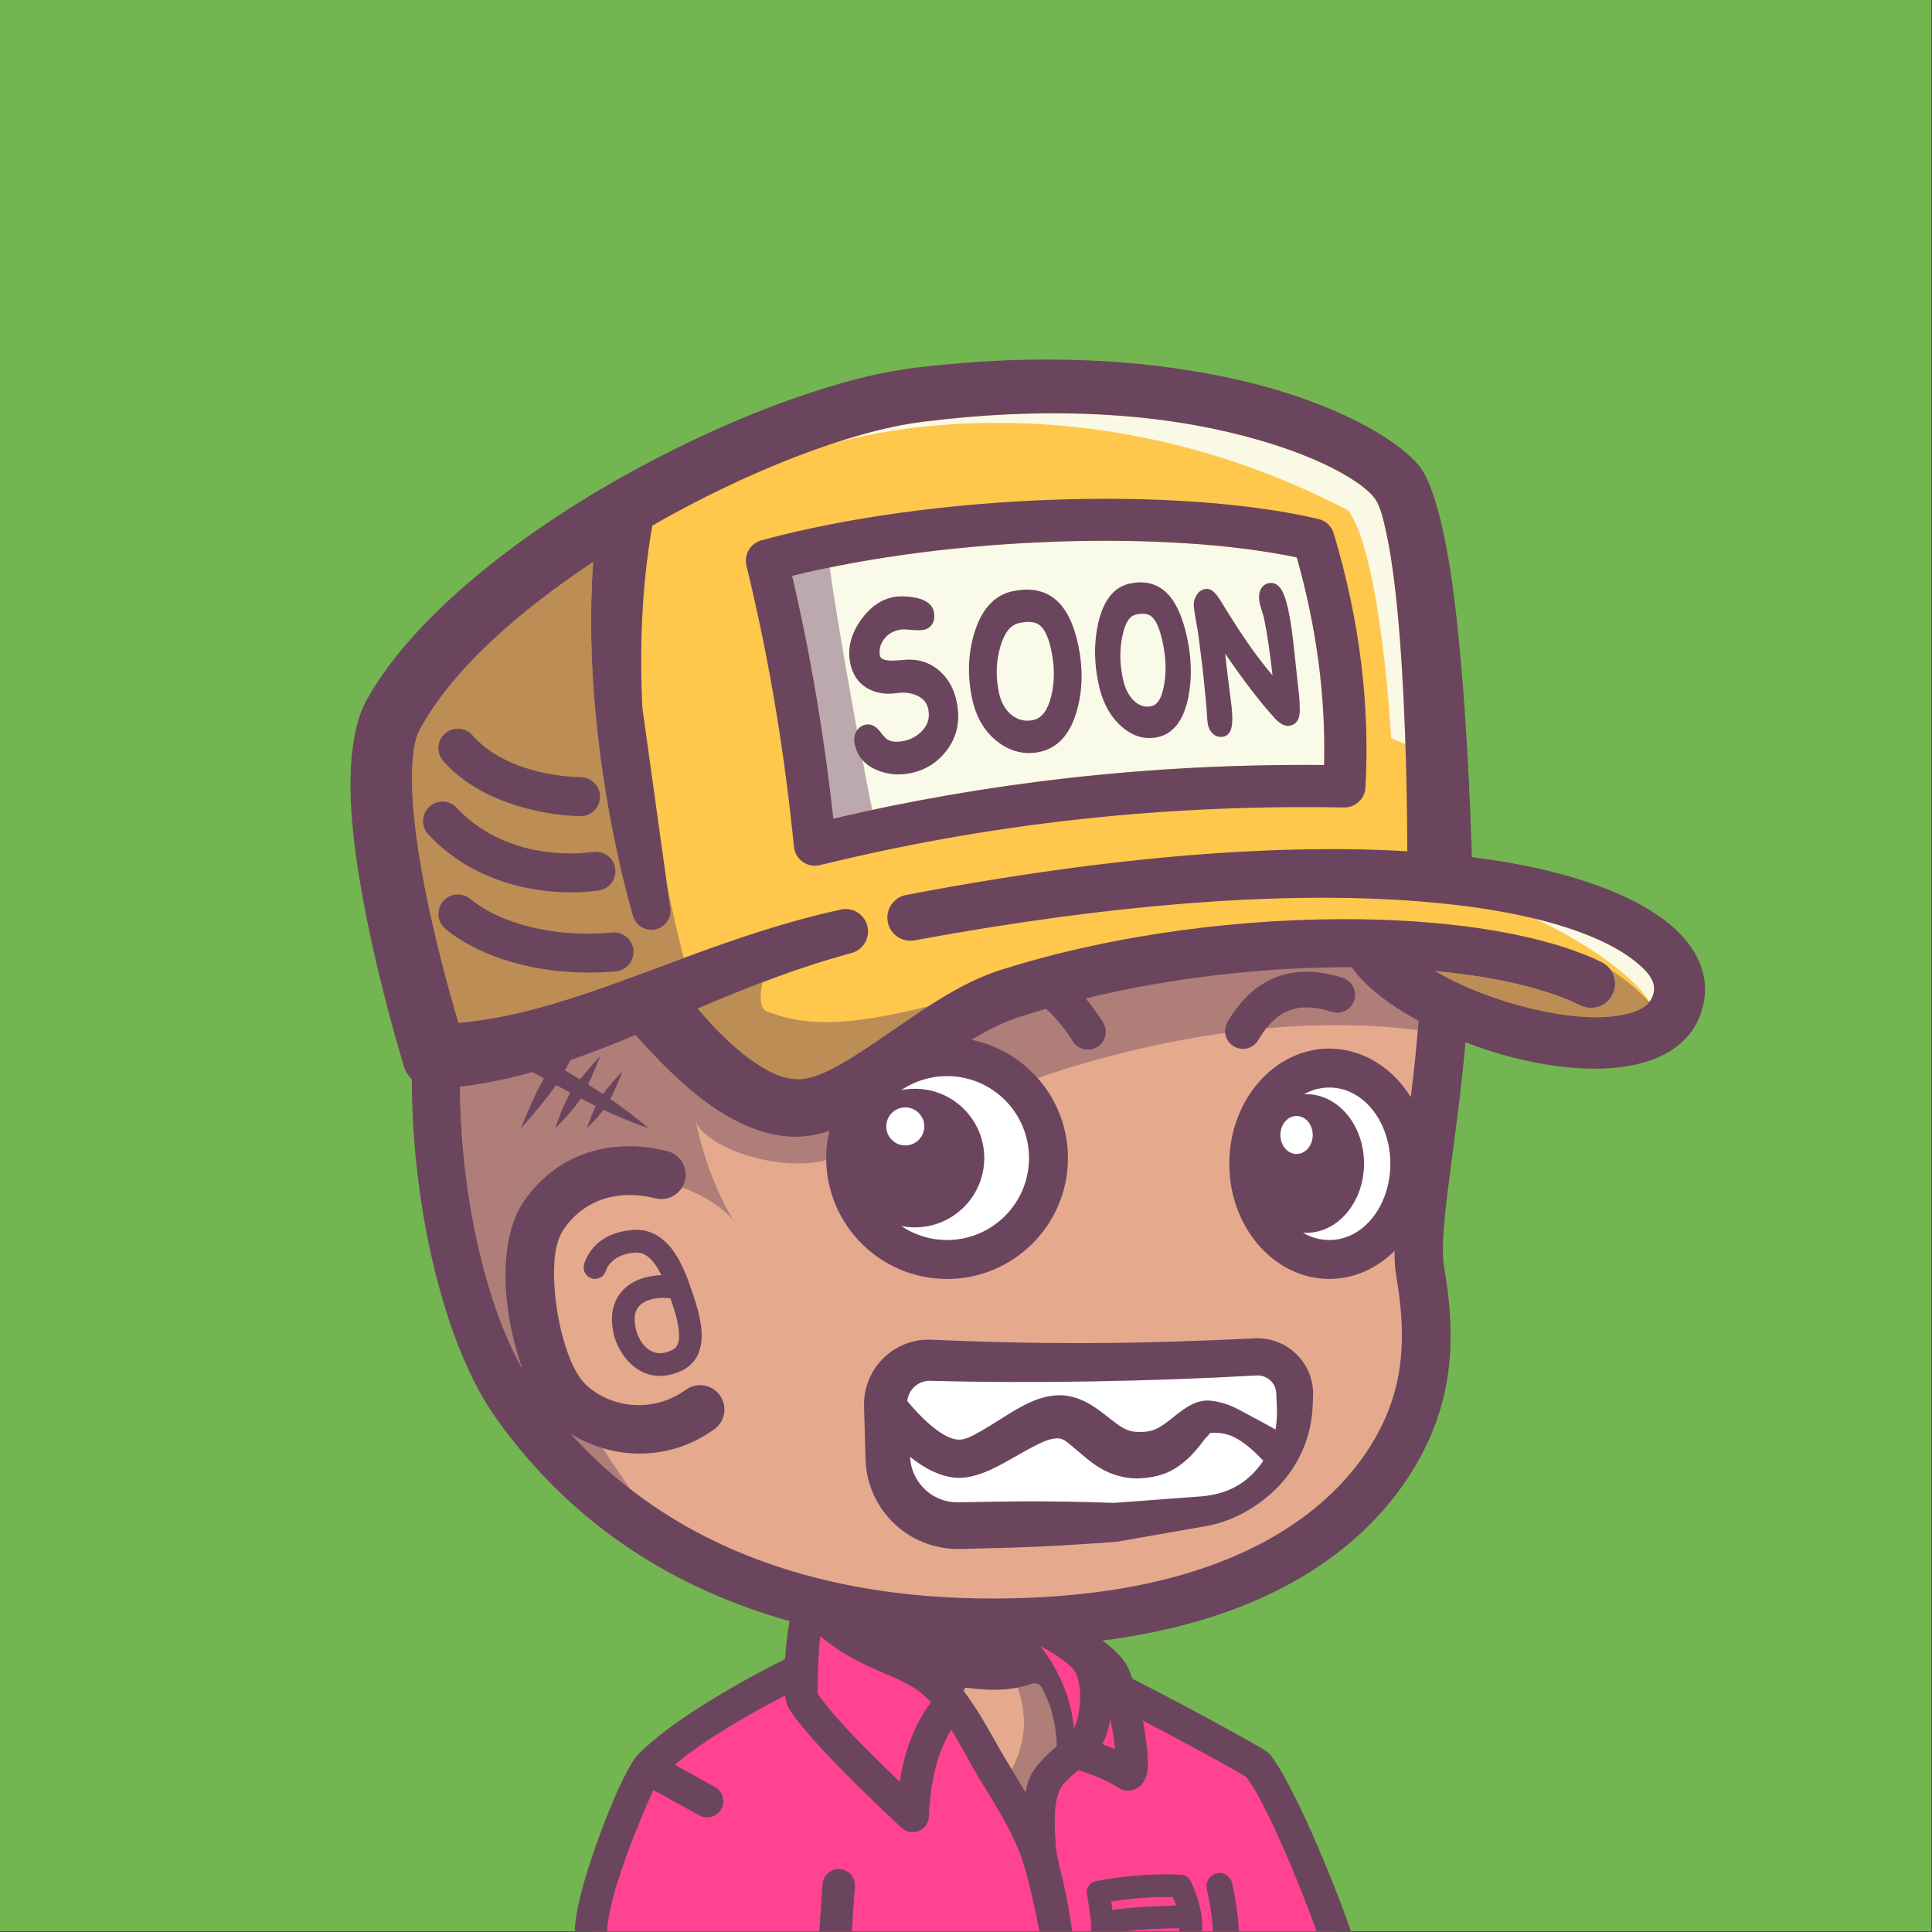 <?xml version="1.0" encoding="UTF-8" standalone="no"?><!DOCTYPE svg PUBLIC "-//W3C//DTD SVG 1.1//EN" "http://www.w3.org/Graphics/SVG/1.1/DTD/svg11.dtd"><svg width="100%" height="100%" viewBox="0 0 2481 2481" version="1.1" xmlns="http://www.w3.org/2000/svg" xmlns:xlink="http://www.w3.org/1999/xlink" xml:space="preserve" xmlns:serif="http://www.serif.com/" style="fill-rule:evenodd;clip-rule:evenodd;stroke-linejoin:round;stroke-miterlimit:2;"><rect x="0" y="0" width="2481" height="2481" fill="#333333" stroke="none"/><rect id="background" x="0" y="0" width="2480.32" height="2480.32" style="fill:#73b551;"/><path id="shirt" d="M760,2480.32l71,-207.889l198,-124.426l8,-76l147,76l139.487,200l47.513,-93l-47.513,-163l85.513,40l35,55l180,85.426l92,207.889l-956,-0Z" style="fill:#ff4391;"/><path id="face" d="M1307.1,2167.09c13.287,40.861 9.525,70.729 -7.757,105.335c-1.858,-3.033 -3.715,-6.065 -5.564,-9.094c-16.747,-27.436 -33.385,-61.571 -55.275,-90.351c-0.881,-1.135 -0.986,-2.691 -0.266,-3.934c0.721,-1.244 2.123,-1.927 3.546,-1.727c22.67,3.128 44.663,3.841 65.316,-0.229Zm-66.946,-1480.34c434.518,-2.916 591.369,301.085 611.486,472.686c20.051,171.049 -41.142,397.721 -27.901,473.767c12.55,72.08 11.835,136.186 -15.949,199.81c-41.421,94.851 -170.822,253.789 -542.96,250.944c-193.952,-1.483 -441.916,-54.362 -603.043,-281.89c-88.879,-125.508 -133.032,-415.799 -77.532,-614.739c62.851,-225.285 200.412,-497.52 655.899,-500.578Z" style="fill:#e5a98e;"/><path id="facial-shadow-" serif:id="facial shadow " d="M1307.1,2167.09c13.286,40.861 9.524,70.727 -7.756,105.335c5.932,9.685 11.88,19.409 17.636,29.231c1.171,-6.687 2.734,-12.77 4.8,-17.705c6.48,-15.473 20.614,-28.866 35.295,-41.654c-0.707,-28.685 -7.439,-53.412 -19.133,-74.877c-2.614,-4.762 -8.305,-6.913 -13.415,-5.069c-5.688,2.011 -11.502,3.571 -17.427,4.739Zm-497.453,-254.666c-26.582,-20.623 -52.125,-44.098 -76.227,-70.769c12.252,7.566 26.009,13.757 40.737,18.083c11.678,18.279 23.664,36.116 35.49,52.686Zm132.784,-344.522c-37.838,-46.605 -171.043,-94.996 -233.104,-7.604c-24.337,34.271 -49.367,167.438 -38.501,197.559c-48.574,-86.227 -79.198,-226.039 -80.19,-362.227c31.703,-3.9 197.427,-54.85 225.423,-66.501c24.672,27.543 62.197,68.263 104.645,95.99c34.494,22.532 72.022,36.919 109.115,34.439c11.381,-0.726 23.065,-3.138 34.99,-7.063c-2.543,11.146 -3.878,36.348 -3.864,37.197c-55.464,15.448 -147.595,-11.811 -167.111,-47.752c17.833,80.818 48.597,125.962 48.597,125.962Zm390.037,-183.546c-21.769,-24.615 -51.231,-42.28 -84.605,-49.218c-29.821,-42.435 404.946,-132.877 488.062,-93.067c0.333,0.52 48.683,48.713 85.691,68.807c-0.287,3.966 -0.591,7.931 -0.911,11.888c-151.184,-19.057 -325.744,5.887 -488.237,61.59Z" style="fill:#af7e79;"/><path id="white-teeth-" serif:id="white teeth " d="M1662.63,1790.17c0,-13.114 -5.394,-25.651 -14.917,-34.667c-9.522,-9.017 -22.335,-13.72 -35.429,-13.004c-138.135,7.333 -276.902,9.383 -416.842,4.274c-15.621,-0.611 -30.787,5.338 -41.826,16.408c-11.039,11.07 -16.945,26.252 -16.29,41.872c0.874,21.163 1.888,45.333 2.847,68.224c2.044,48.748 42.689,86.915 91.468,85.892c84.488,-1.77 199.513,-4.181 199.513,-4.181c0,0 56.542,-7.035 113.736,-14.152c67.254,-8.368 117.74,-65.526 117.74,-133.298l0,-17.368Zm44.395,-418.617c57.073,0 103.409,55.074 103.409,122.909c-0,67.835 -46.336,122.909 -103.409,122.909c-57.073,-0 -103.409,-55.074 -103.409,-122.909c0,-67.835 46.336,-122.909 103.409,-122.909Zm-490.857,-14.659c71.881,0 130.238,58.358 130.238,130.238c0,71.881 -58.357,130.239 -130.238,130.239c-71.88,-0 -130.238,-58.358 -130.238,-130.239c0,-71.88 58.358,-130.238 130.238,-130.238Z" style="fill:#fff;"/><path id="hat" d="M501.61,916.791c75.54,-151.633 412.456,-381.854 634.097,-407.348c248.199,-28.549 545.171,2.372 664.1,104.054c52.561,44.939 64.188,396.764 53.266,501.579c-0,-0 341.513,74.117 304.714,171.568c-51.282,135.804 -268.654,-41.362 -402.367,-65.608c-430.147,-78 -584.265,192.558 -737.503,203.492c-75.897,5.416 -110.295,-128.097 -181.922,-137.884c-71.627,-9.788 -247.839,79.159 -247.839,79.159c-55.531,-122.988 -113.656,-394.593 -86.546,-449.012Z" style="fill:#ffc74c;"/><path id="hat-shadow-" serif:id="hat shadow " d="M979.068,1261.43c-3.126,15.097 -4.492,33.37 5.823,37.39c43.089,16.793 92.041,22.255 207.207,-6.606c-43.777,28.123 -85.025,60.314 -123.134,80.038c-14.903,7.713 -29.026,13.137 -42.555,13.527c-21.659,0.557 -42.366,-10.826 -61.913,-24.774c-26.404,-18.84 -49.951,-44.024 -68.572,-65.797c27.005,-11.456 54.607,-22.908 83.144,-33.778Zm-101.128,-31.174c-57.837,21.339 -113.024,42.826 -168.44,59.133c-39.739,11.694 -79.577,20.467 -120.745,24.117c-13.747,-46.322 -39.016,-137.747 -51.876,-223.759c-5.32,-35.585 -8.583,-70.186 -7.633,-99.927c0.679,-21.216 2.829,-39.559 9.689,-52.402c40.185,-75.232 124.704,-150.737 222.78,-215.715c-4.73,66.499 -2.697,132.113 2.812,192.01c13.733,149.299 48.231,262.459 48.231,262.459c3.699,13.108 17.344,20.747 30.452,17.048c13.108,-3.698 20.747,-17.343 17.048,-30.451l-3.957,-28.39c6.51,32.75 13.693,64.742 21.639,95.877Zm1190.17,14.935c17.598,11.275 34.381,25.009 49.778,41.668c-6.548,8.054 -17.567,12.576 -30.269,15.528c-32.468,7.544 -75.597,3.568 -119.221,-6.755c-44.641,-10.563 -90.162,-27.75 -125.226,-48.661c76.082,7.11 141.183,21.91 186.312,44.071c15.299,7.517 33.823,1.199 41.34,-14.101c5.217,-10.616 3.771,-22.785 -2.714,-31.75Z" style="fill:#bc8d55;"/><path id="hat-highlight-" serif:id="hat highlight " d="M1971.84,1179.88c52.221,24.813 121.008,66.433 146.42,106.512c2.973,-3.819 4.961,-8.414 5.681,-13.983c1.765,-13.64 -8.94,-26.332 -26.646,-39.883c-26.677,-20.417 -68.137,-38.727 -125.455,-52.646Zm-907.268,-608.777c0.984,-0.326 308.649,-102.267 666.876,84.385c42.524,59.697 55.031,292.508 55.031,292.508l18.307,7.604c-1.417,-43.302 -3.656,-90.768 -7.182,-136.129c-3.905,-50.227 -9.373,-97.804 -17.043,-133.8c-4.171,-19.576 -8.128,-35.218 -14.029,-44.041c-17.2,-25.404 -89.341,-66.172 -209.184,-91.215c-96.017,-20.064 -221.342,-27.924 -373.801,-8.6c-34.899,4.494 -75.433,14.624 -118.975,29.288Z" style="fill:#faf9e6;"/><path id="brand" d="M1665.28,715.807c26.109,92.225 37.16,180.931 35.11,266.603c-229.066,-2 -436.969,23.751 -630.193,68.74c-10.912,-98.896 -27.309,-201.863 -52.811,-311.595c205.598,-50.58 480.506,-58.811 647.894,-23.748l-0,-0Z" style="fill:#f9fae8;"/><path id="designer-shades" serif:id="designer shades" d="M1065.61,728.711c7.781,64.673 49.341,289.513 54.484,311.324c-16.75,3.562 -33.378,7.268 -49.898,11.115c-10.912,-98.896 -27.309,-201.863 -52.811,-311.595c15.687,-3.86 31.778,-7.472 48.225,-10.844Z" style="fill:#bca9ad;"/><path id="streak" d="M1401.42,2480.32l41.299,-0c23.597,-2.814 47.731,-3.742 72.01,-4.184c-0.052,0.866 -0.124,1.722 -0.218,2.567c-0.061,0.543 -0.091,1.083 -0.091,1.617l29.239,-0c0.552,-6.215 0.342,-12.875 -0.634,-19.951c-0.054,-0.807 -0.173,-1.595 -0.352,-2.361c-2.035,-12.74 -6.49,-26.793 -13.384,-42.019c-2.264,-4.999 -7.142,-8.304 -12.624,-8.552c-35.738,-1.621 -72.205,1.087 -109.417,8.247c-3.814,0.734 -7.177,2.959 -9.345,6.182c-2.168,3.223 -2.96,7.177 -2.202,10.987c2.708,13.601 4.557,26.047 5.325,37.46c0.009,0.199 0.022,0.398 0.039,0.597c0.207,3.219 0.327,6.354 0.355,9.41Zm155.918,-0l33.334,-0c0.286,-22.917 -8.411,-61.989 -8.411,-61.989c-2.028,-8.972 -10.958,-14.61 -19.931,-12.583c-8.972,2.028 -14.61,10.958 -12.583,19.931c0,-0 7.903,34.383 7.592,54.382c-0.001,0.086 -0.002,0.173 -0.001,0.259Zm-222.531,-0c-2.89,-15.181 -14.132,-72.194 -25.225,-100.777c-12.89,-33.213 -32.681,-63.896 -51.36,-94.497c-11.702,-19.169 -23.055,-42.093 -36.557,-63.67c-18.11,28.804 -26.906,66.586 -28.847,111.528c-0.349,8.09 -5.355,15.245 -12.835,18.346c-7.481,3.101 -16.08,1.587 -22.051,-3.883c-0,0 -119.9,-110.519 -145.093,-153.9c-1.587,-2.732 -3.553,-8.307 -4.572,-16.265c-42.742,22.094 -102.448,55.855 -141.725,88.992l51.565,28.591c10.055,5.576 13.693,18.267 8.117,28.323c-5.576,10.055 -18.267,13.693 -28.323,8.117l-58.713,-32.555c-5.31,10.93 -11.963,26.452 -19.072,43.856c-19.22,47.056 -40.279,107.865 -40.279,137.794l-41.666,-0c-0,-38.653 30.005,-124.346 53.546,-177.5c11.055,-24.96 21.32,-43.063 26.208,-48.19c44.018,-46.173 138.472,-98.241 190.214,-124.067c0.999,-16.029 2.889,-33.35 5.736,-48.851c-137.319,-38.45 -274.42,-115.896 -377.584,-261.574c-64.663,-91.312 -107.238,-266.15 -107.449,-433.972c-2.974,-3.007 -5.517,-6.496 -7.494,-10.399c-1.2,-2.357 -2.183,-4.847 -2.922,-7.443c-4.823,-15.712 -55.117,-181.879 -66.265,-313.763c-5.42,-64.126 -0.413,-120.883 17.975,-154.39c54.605,-99.517 177.976,-200.968 314.871,-279.851c136.941,-78.91 286.699,-135.68 389.91,-148.034c161.755,-19.686 294.425,-9.595 396.289,11.412c147.026,30.32 232.332,87.021 253.739,117.953c17.459,24.921 32.151,86.582 41.718,160.498c16.326,126.126 22.051,290.013 23.45,338.558c4.82,0.604 9.595,1.235 14.302,1.89c131.618,18.303 212.936,56.17 251.522,94.995c26.967,27.134 36.257,56.231 32.951,83.026c-4.777,38.718 -28.131,64.703 -64.303,79.164c-32.011,12.797 -76.032,15.561 -123.625,9.499c-39.071,-4.977 -80.445,-15.93 -119.037,-30.761c-4.508,51.799 -11.336,102.696 -17.315,148.392c-8.027,61.347 -15.042,112.417 -10.075,140.942c13.676,78.546 12.179,148.344 -18.098,217.676c-37.626,86.162 -142.405,225.632 -420.768,261.235c12.999,9.291 24.316,19.902 30.638,30.677c2.686,4.577 5.367,10.888 7.943,18.33c66.056,33.642 158.824,84.095 172.613,93.638c1.651,1.143 3.128,2.518 4.385,4.084c27.693,34.475 78.786,154.693 103.674,226.826l-44.165,-0c-23.991,-66.958 -65.381,-165.159 -90.094,-198.275c-16.316,-10.275 -77.588,-43.608 -132.896,-72.429c4.825,26.163 7.4,51.732 5.719,64.39c-2.118,15.949 -11.703,22.689 -18.098,24.568c-5.582,1.64 -12.304,1.688 -19.667,-3.057c-18.096,-11.661 -39.885,-19.059 -50.844,-22.33c-10.043,8.369 -20.316,16.503 -24.654,26.865c-8.346,19.93 -5.706,51.317 -4.161,73.897c0.824,9.858 9.967,43.857 13.431,61.585c2.9,14.848 7.348,43.537 7.349,44.786l-42.033,-0Zm-282.637,-0l41.715,-0l3.905,-57.913c0.774,-11.472 -7.912,-21.414 -19.384,-22.188c-11.472,-0.774 -21.414,7.912 -22.188,19.384l-4,59.315c-0.032,0.471 -0.048,0.938 -0.048,1.402Zm458.005,-33.263c-1.12,-3.493 -2.433,-7.091 -3.924,-10.795c-26.016,-0.606 -52.441,1.233 -79.283,5.553c0.607,3.735 1.142,7.386 1.601,10.954c26.646,-3.826 54.024,-5.131 81.606,-5.712Zm-153.093,-204.753c-0.707,-28.685 -7.439,-53.412 -19.133,-74.877c-2.614,-4.762 -8.305,-6.913 -13.415,-5.069c-25.519,9.019 -53.571,8.992 -82.743,4.967c-1.423,-0.2 -2.825,0.483 -3.546,1.727c-0.72,1.243 -0.615,2.799 0.266,3.934c21.89,28.78 38.528,62.915 55.275,90.351c7.75,12.696 15.641,25.426 23.201,38.326c1.171,-6.687 2.734,-12.77 4.8,-17.705c6.48,-15.473 20.614,-28.866 35.295,-41.654Zm-303.698,-141.231c-3.56,30.915 -3.42,68.703 -3.387,73.325c17.087,27.692 70.781,80.687 105.393,113.592c6.43,-40.747 19.637,-74.961 40.097,-101.843c-2.827,-3.073 -5.755,-6.024 -8.796,-8.83c-14.352,-13.241 -32.756,-20.517 -52.748,-29.213c-25.444,-11.069 -53.212,-23.677 -80.559,-47.031Zm372.5,106.746c-1.488,8.393 -3.644,16.427 -6.442,23.682c-1.073,2.782 -2.388,5.502 -3.912,8.165c5.109,1.917 10.627,4.145 16.288,6.687c-1.067,-11.524 -3.181,-25.21 -5.934,-38.534Zm-46.781,11.847c0.556,-1.026 1.047,-2.078 1.463,-3.157c7.928,-20.558 9.304,-50.385 0.639,-68.524c-3.153,-6.602 -11.991,-13.128 -20.695,-19.377c-8.215,-5.9 -24.044,-14.875 -24.392,-14.85c27.069,35.344 39.954,72.107 42.985,105.908Zm442.52,-908.781c-37.008,-20.094 -67.41,-43.418 -84.642,-67.26c-0.366,-0.51 -0.716,-1.027 -1.049,-1.547c-21.478,-0.053 -43.405,0.405 -65.638,1.38c-90.24,3.956 -185.457,16.709 -276.082,38.644c8.007,9.461 15.434,19.745 22.316,30.791c6.689,10.735 3.404,24.881 -7.331,31.569c-10.735,6.689 -24.881,3.404 -31.569,-7.331c-9.943,-15.958 -21.316,-29.909 -34.315,-41.586c-12.928,3.711 -25.716,7.619 -38.339,11.726c-19.549,6.868 -38.583,16.62 -57.104,27.874c70.499,14.655 123.537,77.179 123.537,151.993c0,85.679 -69.56,155.239 -155.238,155.239c-85.678,-0 -155.238,-69.56 -155.238,-155.239c0,-11.9 1.342,-23.49 3.885,-34.636c-11.925,3.925 -23.609,6.337 -34.99,7.063c-37.093,2.48 -74.621,-11.907 -109.115,-34.439c-42.448,-27.727 -79.973,-68.447 -104.645,-95.99c-27.996,11.651 -55.703,22.641 -83.539,32.262l-0.092,0.031c-2.189,4.323 -4.467,8.699 -6.864,13.055c0.83,0.503 1.657,1.003 2.485,1.505c5.55,3.365 11.165,6.779 16.754,10.216c1.362,-1.686 2.718,-3.337 4.046,-4.955c11.945,-14.542 21.815,-24.973 21.815,-24.973c0,-0 -4.998,13.463 -12.768,30.603c-0.861,1.899 -1.74,3.838 -2.648,5.798c1.403,0.877 2.801,1.755 4.192,2.633c5.088,3.211 10.098,6.366 14.925,9.532c2.554,-3.419 5.216,-6.653 7.754,-9.737c9.508,-11.557 17.365,-19.84 17.365,-19.84c0,0 -3.96,10.708 -10.128,24.343c-1.702,3.763 -3.49,7.716 -5.509,11.644c8.564,5.931 16.317,11.588 23.079,16.744c16.137,12.303 25.926,20.907 25.926,20.907c-0,-0 -12.361,-4.13 -31.113,-11.885c-8.03,-3.32 -17.035,-7.272 -26.708,-11.811c-1.12,1.462 -2.258,2.867 -3.388,4.24c-2.423,2.948 -4.727,5.547 -6.925,7.949c-6.534,7.14 -11.057,11.507 -11.057,11.507c0,-0 1.92,-5.987 5.44,-15.003c1.184,-3.033 2.498,-6.248 4.072,-9.724c0.574,-1.268 1.163,-2.55 1.784,-3.839c-5.039,-2.522 -10.158,-5.197 -15.359,-7.908c-1.237,-0.645 -2.477,-1.294 -3.719,-1.947c-1.144,1.794 -2.342,3.545 -3.552,5.256c-2.179,3.079 -4.461,5.925 -6.716,8.671c-3.045,3.709 -5.939,6.982 -8.7,10.006c-8.204,8.985 -13.886,14.488 -13.886,14.488c0,-0 2.427,-7.528 6.865,-18.858c1.493,-3.812 3.15,-7.855 5.133,-12.225c1.468,-3.236 3.012,-6.54 4.812,-9.855c0.839,-1.545 1.708,-3.095 2.619,-4.628c-5.144,-2.766 -10.276,-5.552 -15.349,-8.313c-1.041,-0.567 -2.08,-1.133 -3.11,-1.695c-0.302,0.444 -0.605,0.886 -0.907,1.327c-3.378,4.923 -6.878,9.559 -10.307,14.017c-4.601,5.983 -9.01,11.399 -13.137,16.342c-12.173,14.579 -20.709,23.888 -20.709,23.888c-0,-0 4.581,-11.77 12.283,-29.131c2.612,-5.887 5.522,-12.235 8.857,-19.005c2.486,-5.046 5.099,-10.234 8.023,-15.438c0.1,-0.177 0.2,-0.355 0.3,-0.532c-5.074,-2.784 -9.999,-5.496 -14.71,-8.096c-30.481,8.505 -61.349,15.035 -93.052,18.935c0.992,136.188 31.616,276 80.19,362.227c-10.866,-30.121 -19.037,-66.725 -21.185,-102.065c-2.681,-44.096 4.436,-85.825 22.686,-112.494c45.931,-67.116 119.563,-81.728 184.706,-65.012c16.706,4.287 26.789,21.33 22.502,38.036c-4.286,16.707 -21.33,26.789 -38.036,22.503c-41.298,-10.597 -88.475,-2.778 -117.593,39.771c-11.826,17.28 -13.617,44.831 -11.88,73.404c2.876,47.315 17.397,98.315 34.843,119.941c25.387,31.469 85.097,47.822 133.929,12.704c14.002,-10.07 33.546,-6.878 43.616,7.124c10.07,14.003 6.878,33.546 -7.125,43.617c-62.224,44.749 -135.019,36.434 -183.869,6.269c152.832,169.121 363.629,209.772 531.649,211.057c350.95,2.683 475.02,-142.75 514.082,-232.201c25.292,-57.917 25.226,-116.329 13.801,-181.943c-1.548,-8.893 -2.2,-19.728 -2.142,-32.21c-22.677,22.51 -52.117,36.012 -83.791,36.012c-69.597,-0 -128.409,-65.188 -128.409,-147.909c0,-82.721 58.812,-147.909 128.409,-147.909c42.594,0 81.147,24.416 104.655,62.328c3.918,-31.792 7.548,-64.87 9.942,-98.002Zm-135.337,479.291c0.024,-9.809 -1.994,-19.402 -5.77,-28.239c-3.778,-8.842 -9.36,-16.909 -16.47,-23.676c-7.115,-6.773 -15.48,-11.911 -24.505,-15.25c-9.031,-3.342 -18.741,-4.836 -28.557,-4.325c-68.918,3.408 -138.023,5.663 -207.351,6.022c-68.846,0.356 -137.896,-1.174 -207.227,-4.297c-11.442,-0.62 -22.79,1.344 -33.356,5.308c-10.61,3.98 -20.31,10.276 -28.606,18.349c-8.33,8.107 -14.63,17.864 -18.914,28.406c-4.303,10.586 -6.263,22.08 -5.949,33.749c-0.001,-0.017 1.93,68.262 1.93,68.262c0.976,32.299 14.995,61.169 36.677,81.914c21.798,20.857 51.597,33.212 84.083,32.76c31.517,-0.933 67.299,-1.469 99.738,-2.954c54.596,-2.499 99.671,-6.175 99.671,-6.175c0.858,-0.018 1.715,-0.081 2.567,-0.187l113.035,-19.786c22.552,-3.726 42.968,-12.441 61.168,-24.094c12.398,-7.938 23.765,-17.176 33.815,-27.76c25.247,-26.593 41.241,-61.598 43.358,-100.659l0.663,-17.368Zm-64.046,85.631c-9.414,-9.845 -21.042,-21.324 -34.652,-28.829c-10.68,-5.889 -22.463,-7.775 -32.214,-6.922c-2.267,0.256 -3.045,2.699 -4.648,4.126c-3.557,3.167 -6.264,7.504 -9.7,11.784c-9.203,11.462 -20.043,23.268 -35.826,31.972c-11.555,6.373 -25.995,9.903 -44.04,10.67c-18.801,-0.022 -34.547,-5.214 -48.355,-13.378c-13.191,-7.8 -24.32,-18.489 -35.555,-27.651c-5.976,-4.873 -11.237,-10.46 -18.992,-10.541c-9.161,-0.117 -19.46,4.542 -30.273,10.119c-20.864,10.762 -42.613,25.019 -62.25,32.952c-13.878,5.607 -27.055,8.513 -38.894,7.499c-18.948,-1.614 -38.123,-11.064 -55.405,-24.7c-0.894,-0.706 -1.784,-1.422 -2.671,-2.15l0.073,1.323c0.883,16.46 8.484,30.933 19.739,41.306c11.133,10.26 26.14,16.261 42.437,15.804c31.528,-0.387 67.302,-1.351 99.775,-1.227c53.669,0.206 98.213,1.931 99.798,1.993c-0,-0 111.913,-8.33 111.913,-8.33c17.345,-1.458 33.848,-5.99 47.901,-14.554c9.696,-5.91 18.152,-13.636 25.297,-22.337c2.346,-2.856 4.527,-5.836 6.542,-8.929Zm15.706,-40.129c1.636,-9.102 2.214,-18.545 1.694,-28.134l-0.663,-17.368c-0.008,-3.305 -0.718,-6.531 -2.006,-9.502c-1.284,-2.965 -3.187,-5.656 -5.588,-7.917c-2.396,-2.257 -5.216,-3.951 -8.246,-5.054c-3.023,-1.1 -6.272,-1.567 -9.551,-1.379c-0.012,0.001 -0.024,0.001 -0.037,0.002c-69.6,3.947 -139.367,6.385 -209.363,7.597c-69.645,1.206 -139.516,1.188 -209.705,-0.777c-0.023,-0.001 -0.046,-0.002 -0.069,-0.003c-4.109,-0.099 -8.114,0.818 -11.838,2.343c-3.68,1.508 -6.959,3.901 -9.783,6.82c-2.792,2.885 -4.777,6.372 -6.147,10.055c-0.826,2.22 -1.313,4.552 -1.515,6.933c9.655,11.442 22.045,25.061 35.834,35.606c9.413,7.199 19.366,13.155 29.581,13.833c8.76,0.577 18.432,-4.921 28.949,-10.849c19.901,-11.217 40.795,-26.372 60.233,-35.685c13.035,-6.245 25.768,-9.8 37.466,-10.416c13.194,-0.683 24.96,2.687 36.129,8.086c12.226,5.911 23.495,15.296 35.371,24.421c9.16,7.038 18.661,14.627 32.4,14.477c11.246,0.56 19.527,-1.353 26.217,-5.124c11.579,-6.526 20.233,-14.892 28.881,-21.123c12.272,-8.842 24.082,-15.445 39.184,-13.755c8.648,0.934 17.629,3.258 26.823,7.266c8.401,3.663 16.799,8.626 25.602,13.295c10.286,5.455 20.673,11.059 30.147,16.352Zm-788.612,-198.109c-7.633,0.184 -15.594,1.277 -23.118,3.574c-13.045,3.982 -24.702,11.468 -32.127,23.087c-7.635,11.946 -11.229,28.682 -5.254,51.787c3.911,15.121 18.843,42.081 44.88,49.082c11.432,3.074 25.103,2.669 41.022,-4.605c18.654,-8.525 26.047,-24.997 26.343,-44.638c0.335,-22.283 -9.55,-49.185 -15.292,-65.751c-5.93,-17.104 -14.981,-38.62 -28.676,-52.854c-11.104,-11.541 -25.037,-18.717 -42.295,-17.855c-55.915,2.794 -64.912,44.79 -64.912,44.79c-1.941,7.811 2.824,15.729 10.636,17.67c7.811,1.941 15.728,-2.825 17.67,-10.636c-0,0 6.643,-21.124 38.061,-22.694c10.698,-0.534 18.293,6.149 24.374,14.384c3.32,4.496 6.189,9.511 8.688,14.659Zm11.578,29.712c-6.068,-0.911 -13.323,-0.926 -20.402,0.365c-8.55,1.56 -17.119,4.896 -21.845,12.29c-4.227,6.615 -4.901,15.985 -1.592,28.779c2.186,8.453 9.658,24.304 24.215,28.218c5.963,1.603 13.023,0.827 21.326,-2.967c10.24,-4.68 10.149,-15.892 8.806,-27.206c-1.621,-13.658 -6.496,-28.103 -10.508,-39.479Zm296.458,-92.872c5.682,1.14 11.556,1.737 17.569,1.737c49.125,0 89.008,-39.883 89.008,-89.008c-0,-49.124 -39.883,-89.007 -89.008,-89.007c-6.013,-0 -11.887,0.597 -17.569,1.737c16.796,-11.344 37.03,-17.968 58.799,-17.968c58.083,0 105.238,47.156 105.238,105.238c0,58.083 -47.155,105.239 -105.238,105.239c-21.769,-0 -42.003,-6.625 -58.799,-17.968Zm515.874,8.583c1.45,0.103 2.911,0.154 4.381,0.154c40.846,0 74.008,-39.883 74.008,-89.008c-0,-49.124 -33.162,-89.007 -74.008,-89.007c-1.042,-0 -2.078,0.025 -3.109,0.077c9.817,-5.543 20.793,-8.649 32.51,-8.649c44.57,0 78.409,44.935 78.409,97.909c-0,52.974 -33.839,97.909 -78.409,97.909c-12.226,-0 -23.644,-3.381 -33.782,-9.385Zm-8.256,-149.901c11.474,0 20.789,10.945 20.789,24.426c-0,13.481 -9.315,24.426 -20.789,24.426c-11.474,0 -20.789,-10.945 -20.789,-24.426c0,-13.481 9.315,-24.426 20.789,-24.426Zm-502.459,-11c13.481,0 24.426,10.945 24.426,24.426c-0,13.481 -10.945,24.426 -24.426,24.426c-13.481,0 -24.426,-10.945 -24.426,-24.426c-0,-13.481 10.945,-24.426 24.426,-24.426Zm644.658,-328.906c-0.102,-48.315 -1.269,-166.856 -9.575,-273.712c-3.905,-50.227 -9.373,-97.804 -17.043,-133.8c-4.171,-19.576 -8.128,-35.218 -14.029,-44.041c-17.2,-25.404 -89.341,-66.172 -209.184,-91.215c-96.017,-20.064 -221.342,-27.924 -373.801,-8.6c-92.082,11.856 -223.393,62.957 -345.824,133.078c-14.268,80.203 -16.333,161.743 -12.774,234.568l35.305,253.309c3.699,13.108 -3.94,26.753 -17.048,30.451c-13.108,3.699 -26.753,-3.94 -30.452,-17.048c0,0 -34.498,-113.16 -48.231,-262.459c-5.509,-59.897 -7.542,-125.511 -2.812,-192.01c-98.076,64.978 -182.595,140.483 -222.78,215.715c-6.86,12.843 -9.01,31.186 -9.689,52.402c-0.95,29.741 2.313,64.342 7.633,99.927c12.86,86.012 38.129,177.437 51.876,223.759c41.168,-3.65 81.006,-12.423 120.745,-24.117c115.547,-34.001 230.096,-90.522 369.592,-121.212c15.425,-3.772 31.011,5.689 34.784,21.114c3.772,15.425 -5.689,31.011 -21.114,34.783c-71.356,19.223 -135.63,45.168 -196.838,71.134c18.621,21.773 42.168,46.957 68.572,65.797c19.547,13.948 40.254,25.331 61.913,24.774c13.529,-0.39 27.652,-5.814 42.555,-13.527c63.952,-33.1 136.746,-101.308 215.468,-126.473c0.127,-0.042 0.255,-0.084 0.383,-0.125c146.501,-46.549 314.125,-67.082 460.665,-65.205c128.883,1.651 241.711,20.992 311.248,55.151c15.299,7.518 21.618,26.042 14.1,41.341c-7.517,15.3 -26.041,21.618 -41.34,14.101c-45.129,-22.161 -110.23,-36.961 -186.312,-44.071c35.064,20.911 80.585,38.098 125.226,48.661c43.624,10.323 86.753,14.299 119.221,6.755c18.87,-4.385 34.027,-12.238 36.322,-29.979c1.765,-13.64 -8.94,-26.332 -26.646,-39.883c-49.039,-37.53 -148.03,-67.943 -303.607,-77.037c-152.128,-8.892 -356.324,3.481 -619.066,52.033c-16.076,3.02 -31.58,-7.58 -34.599,-23.656c-3.02,-16.077 7.58,-31.58 23.656,-34.6c274.293,-52.357 486.507,-65.383 643.5,-56.083Zm-191.27,242.32c11.555,-19.933 24.937,-32.691 40.805,-38.348c15.944,-5.684 33.855,-4.134 53.427,2.191c12.035,3.889 24.964,-2.725 28.853,-14.76c3.889,-12.036 -2.725,-24.964 -14.76,-28.853c-30.354,-9.808 -58.183,-10.565 -82.91,-1.75c-24.802,8.841 -47.007,27.379 -65.067,58.533c-6.343,10.942 -2.61,24.976 8.333,31.319c10.942,6.344 24.976,2.61 31.319,-8.332Zm-1043.78,-142.544c47.241,38.838 129.734,62.599 218.707,54.368c13.74,-1.271 23.862,-13.458 22.591,-27.197c-1.271,-13.739 -13.457,-23.862 -27.196,-22.591c-73.984,6.844 -143.066,-10.908 -182.348,-43.203c-10.658,-8.763 -26.426,-7.224 -35.188,3.434c-8.763,10.659 -7.224,26.426 3.434,35.189Zm-22.216,-121.545c62.447,67.245 154.296,80.717 218.69,72.173c13.678,-1.815 23.309,-14.393 21.495,-28.071c-1.815,-13.678 -14.393,-23.31 -28.071,-21.495c-51.558,6.841 -125.477,-2.79 -175.475,-56.631c-9.39,-10.111 -25.221,-10.697 -35.332,-1.308c-10.11,9.39 -10.696,25.221 -1.307,35.332Zm1162.82,-386.345c-2.782,-9.28 -10.31,-16.368 -19.741,-18.586c-178.871,-42.076 -492.896,-32.943 -715.196,27.361c-14.169,3.844 -22.695,18.276 -19.226,32.54c31.24,128.433 49.596,247.302 60.962,360.973c0.781,7.807 4.908,14.891 11.314,19.42c6.406,4.529 14.461,6.058 22.081,4.191c204.867,-50.199 426.451,-78.474 672.988,-74.043c14.565,0.261 26.728,-11.045 27.529,-25.59c5.742,-104.255 -6.681,-212.757 -40.711,-326.266Zm-47.459,30.741c26.109,92.225 37.16,180.931 35.11,266.603c-229.066,-2 -436.969,23.751 -630.193,68.74c-10.912,-98.896 -27.309,-201.863 -52.811,-311.595c205.598,-50.58 480.506,-58.811 647.894,-23.748l-0,-0Zm-1096.12,261.378c43.454,49.911 119.574,69.382 175.696,70.94c13.793,0.383 25.302,-10.504 25.685,-24.297c0.382,-13.792 -10.505,-25.301 -24.297,-25.684c-44.25,-1.228 -105.113,-14.439 -139.374,-53.791c-9.06,-10.406 -24.865,-11.499 -35.271,-2.439c-10.406,9.061 -11.499,24.865 -2.439,35.271Zm528.353,-22.107c3.294,16.335 13.265,27.909 30.193,34.477c0.005,0.001 0.009,0.003 0.014,0.005c12.866,4.965 26.247,6.171 40.144,3.585c19.008,-3.536 34.561,-12.851 46.658,-27.945c0.002,-0.002 0.004,-0.005 0.006,-0.007c13.956,-17.455 18.837,-38.184 14.359,-62.253c-3.167,-17.02 -10.452,-30.548 -21.639,-40.699c-12.546,-11.397 -27.895,-16.425 -46.114,-14.874c-0.017,0.002 -0.034,0.003 -0.05,0.005c-9.964,0.91 -16.747,1.231 -20.357,0.787c-0.023,-0.003 -0.045,-0.005 -0.067,-0.008c-5.891,-0.676 -9.882,-2.103 -10.66,-6.284c-1.406,-7.56 0.322,-14.51 5.091,-20.873c0.001,-0 0.001,-0.001 0.002,-0.002c4.853,-6.481 11.487,-10.523 19.84,-12.226c0.02,-0.004 0.039,-0.008 0.059,-0.012c3.114,-0.658 7.667,-0.579 13.658,-0.001c8.221,0.793 13.894,0.754 17.015,0.173c4.703,-0.875 8.114,-3.022 10.477,-6.007c3.004,-3.795 4.529,-9.484 3.074,-17.303c-1.595,-8.573 -9.494,-15.906 -26.001,-18.531c-9.864,-1.623 -18.472,-1.678 -25.821,-0.311c-15.791,2.938 -29.947,12.643 -42.088,29.651c-0.009,0.012 -0.017,0.024 -0.025,0.035c-12.61,17.859 -17.003,35.924 -13.625,54.08c3.066,16.479 11.396,27.931 24.623,34.616c0.006,0.004 0.012,0.007 0.018,0.01c9.971,5.009 21.218,6.767 33.771,5.085c0.037,-0.005 0.073,-0.01 0.109,-0.015c10.314,-1.521 19.418,-0.632 27.283,2.923c0.023,0.01 0.047,0.021 0.07,0.031c8.14,3.59 13.045,9.607 14.63,18.122c2.027,10.896 -0.919,20.248 -8.826,28.057c-6.605,6.493 -14.296,10.581 -23.097,12.219c-8.457,1.573 -15.315,1.215 -20.497,-1.844c-2.6,-1.611 -5.656,-5.076 -9.492,-10.133c-5.982,-7.976 -12.521,-10.196 -18.274,-9.125c-5.368,0.998 -9.55,3.96 -12.41,9.071c-2.448,4.378 -3.272,9.534 -2.051,15.521l-0,0Zm237.327,10.532c23.143,-4.757 39.722,-22.453 48.42,-54.249c0.001,-0.004 0.003,-0.009 0.004,-0.014c6.976,-25.679 7.536,-52.993 1.585,-81.945c-5.933,-28.865 -16.146,-48.658 -29.748,-59.818c-13.741,-11.303 -31.793,-15.069 -54.316,-10.439c-23.049,4.738 -39.998,22.287 -49.612,53.774c-0.002,0.008 -0.004,0.015 -0.006,0.023c-7.971,26.373 -9.011,54.066 -3.047,83.082c5.107,24.845 16.244,43.647 33.081,56.599c0.004,0.003 0.008,0.006 0.012,0.009c16.522,12.662 34.412,16.927 53.627,12.978Zm152.063,-19.039c19.366,-4.269 33.143,-20.975 39.196,-51.703c0.001,-0.005 0.002,-0.009 0.002,-0.013c4.721,-24.167 4.102,-49.977 -1.948,-77.426c-6.027,-27.344 -15.248,-46.201 -26.878,-56.938c-12.231,-11.32 -27.818,-15.189 -46.907,-10.981c-11.278,2.485 -20.636,9.072 -27.885,20.024c-5.256,7.94 -9.417,18.323 -12.316,31.216c-0.002,0.007 -0.003,0.014 -0.005,0.021c-5.511,24.808 -5.276,50.968 0.787,78.478c5.19,23.546 15.148,41.463 29.515,53.945c0.004,0.004 0.007,0.007 0.011,0.01c14.642,12.676 30.171,16.95 46.428,13.367l-0,-0Zm147.257,-79.197c-9.255,-11.03 -18.127,-22.455 -26.617,-34.274c-11.632,-16.251 -24.979,-36.792 -40.048,-61.618c-0.004,-0.007 -0.008,-0.013 -0.012,-0.02c-4.233,-6.931 -8.046,-11.135 -10.931,-13.03c-2.977,-1.955 -5.766,-2.41 -8.147,-2.137c-4.839,0.554 -9.22,3.246 -12.432,9.017c-2.498,4.487 -3.447,9.244 -2.872,14.264c0.526,4.588 1.603,11.381 3.244,20.379c1.554,8.516 2.585,14.944 3.082,19.286c0.539,4.706 1.427,11.81 2.665,21.312c1.223,9.388 2.101,16.406 2.634,21.056c0.498,4.353 1.147,10.876 1.946,19.569c0.815,8.858 1.477,15.504 1.985,19.939c0.33,2.881 0.671,7.254 1.031,13.119c0.384,6.257 0.756,10.921 1.108,13.994c0.548,4.779 2.224,8.727 4.834,11.923c3.846,4.772 8.639,6.661 14.227,6.021c4.152,-0.475 7.805,-2.725 10.176,-7.73c2.382,-5.025 3.296,-15.332 1.505,-30.968c-0.685,-5.981 -1.79,-14.87 -3.316,-26.669c-1.508,-11.668 -2.599,-20.43 -3.27,-26.286l-1.586,-15.056c24.199,35.413 45.618,63.22 64.228,83.438c6.895,7.5 13.254,9.686 17.565,9.193c8.102,-0.928 14.07,-6.758 14.001,-19.959c-0,-0.03 -0.001,-0.059 -0.001,-0.089c-0.133,-8.41 -0.42,-14.396 -0.828,-17.96c-0.899,-7.85 -2.169,-19.58 -3.808,-35.19c-1.647,-15.679 -2.922,-27.461 -3.825,-35.345c-3.883,-33.898 -8.944,-55.606 -14.497,-65.273c-4.528,-7.884 -10.28,-10.178 -15.392,-9.593c-4.609,0.528 -8.037,2.582 -10.468,5.824c-2.571,3.429 -4.109,8.891 -3.223,16.626c0.353,3.085 1.359,7.336 3.111,12.728c1.61,4.988 2.632,8.349 3.028,10.078c3.74,18.089 7.358,42.495 10.881,73.257l0.022,0.174Zm-324.979,-67.386c11.413,-2.346 20.205,-1.767 26.197,3.093c0.006,0.005 0.012,0.01 0.018,0.015c6.91,5.571 11.495,16.881 14.893,33.409c4.204,20.453 4.094,39.695 -0.428,57.725c-4.397,17.48 -11.626,28.113 -23.416,30.537c-9.612,1.976 -18.42,-0.011 -26.433,-5.915c-8.973,-6.756 -14.632,-16.797 -17.332,-29.932c-4.141,-20.145 -3.584,-39.474 1.736,-57.987c0.002,-0.006 0.003,-0.013 0.005,-0.019c5.041,-17.708 12.756,-28.459 24.76,-30.926l-0,-0Zm149.915,-10.875c8.612,-1.898 15.393,-1.294 20.139,3.039c0.005,0.006 0.011,0.011 0.016,0.016c5.977,5.428 10.22,16.283 13.714,32.135c4.31,19.555 4.996,37.89 1.965,55.008c-2.813,15.833 -7.512,25.619 -16.756,27.657c-7.305,1.61 -14.094,-0.422 -20.465,-5.736c-7.734,-6.585 -12.797,-16.269 -15.571,-28.857c-4.246,-19.263 -4.568,-37.677 -0.895,-55.243c0.002,-0.006 0.003,-0.012 0.004,-0.018c3.316,-16.036 8.435,-25.926 17.849,-28.001Z" style="fill:#6b455e;"/></svg>